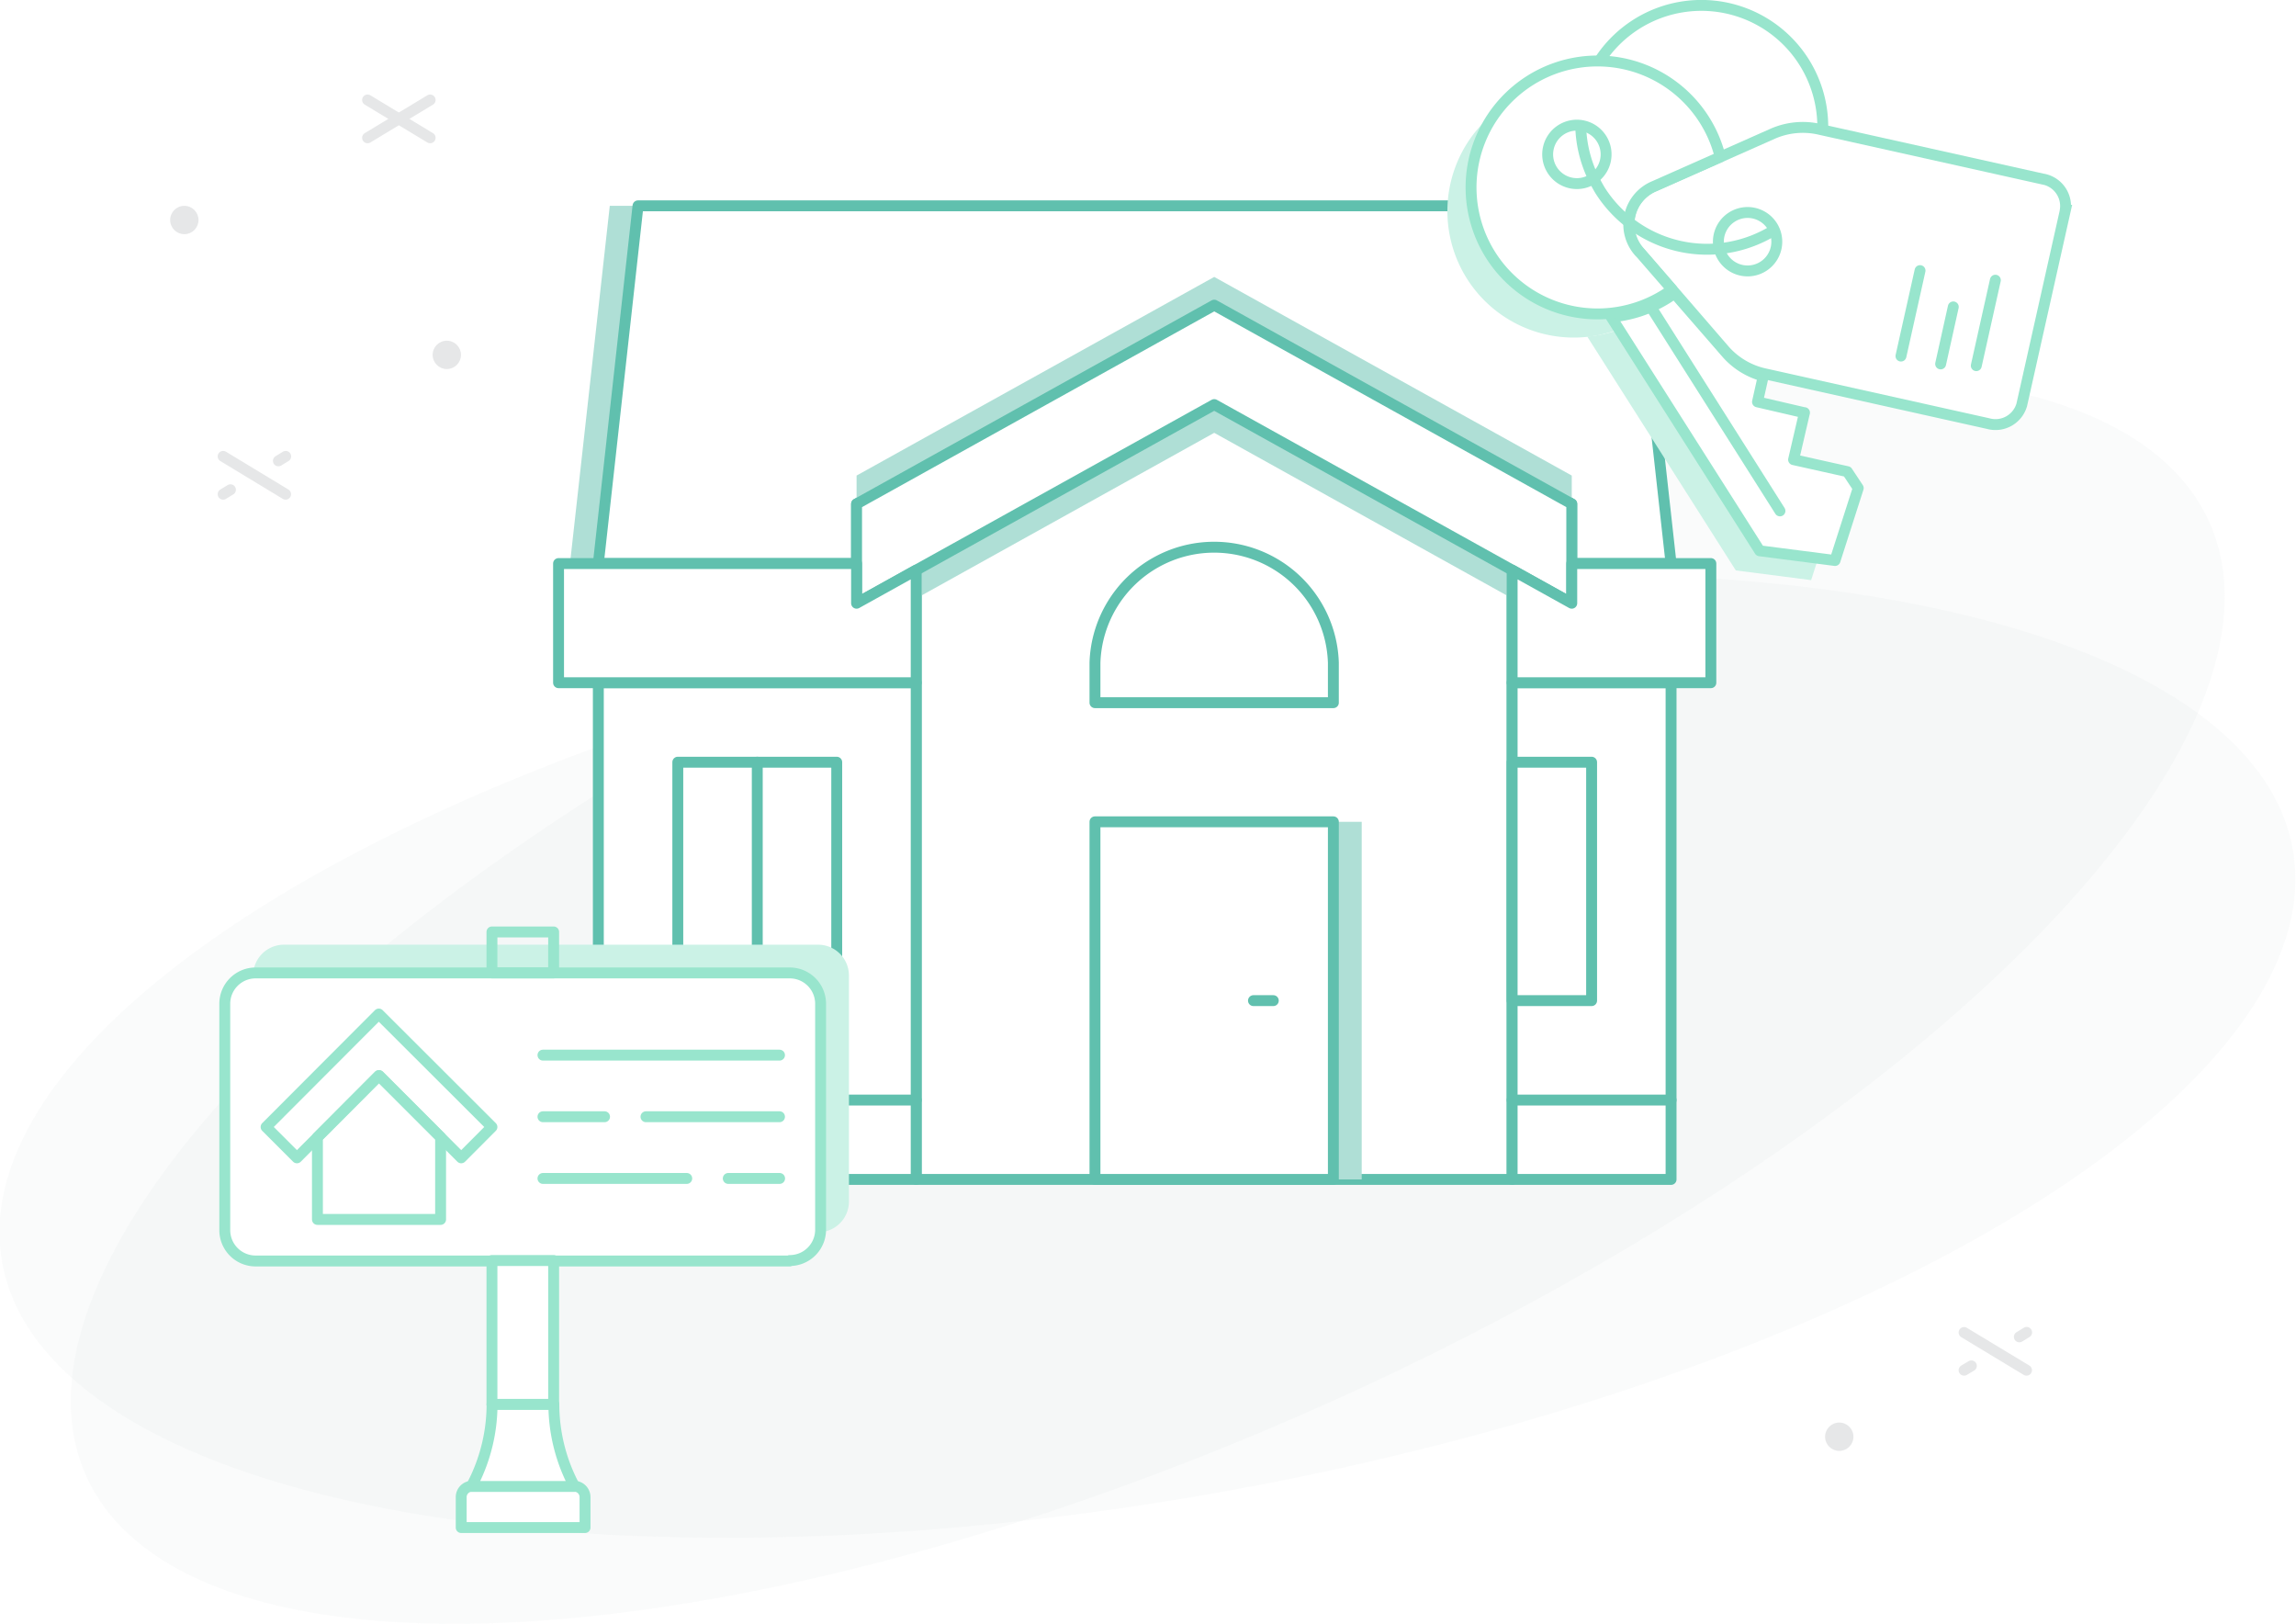 <svg id="d58d8d7d-ce56-4f3d-a962-8123b65303b0" data-name="Hero" xmlns="http://www.w3.org/2000/svg" viewBox="0 0 210.63 148.92">
  <defs>
    <style>
      .\30 87a6303-df19-4f55-9661-d13868e94e87 {
        fill: #d1d3d4;
        opacity: 0.1;
      }

      .\35 ba139ec-4ae4-442b-b625-e79d499510ad {
        fill: #afdfd6;
      }

      .\37 3b547f3-6b9c-4882-80d6-1cf766281397, .df9b5b68-6ed6-4935-bc27-79981be825cd, .fd48c01c-fe99-4649-94dd-da7827958abb {
        fill: #fff;
      }

      .fd48c01c-fe99-4649-94dd-da7827958abb {
        stroke: #60c0ae;
      }

      .\34 cbe7484-e77c-4d15-ad54-1d672916910a, .\39 586639d-20e7-4ed5-a2a6-e9b0288a2501, .c852e06e-3043-40f7-8ce6-b274b27f60c4, .df9b5b68-6ed6-4935-bc27-79981be825cd, .fd48c01c-fe99-4649-94dd-da7827958abb {
        stroke-linecap: round;
      }

      .\34 cbe7484-e77c-4d15-ad54-1d672916910a, .df9b5b68-6ed6-4935-bc27-79981be825cd, .fd48c01c-fe99-4649-94dd-da7827958abb {
        stroke-linejoin: round;
      }

      .b106d316-85be-48ab-9df6-2d34d3860638 {
        fill: #cbf2e6;
      }

      .\34 cbe7484-e77c-4d15-ad54-1d672916910a, .\37 2c82571-d5e4-4834-baff-28966abded1d, .\37 3b547f3-6b9c-4882-80d6-1cf766281397, .c852e06e-3043-40f7-8ce6-b274b27f60c4, .df9b5b68-6ed6-4935-bc27-79981be825cd {
        stroke: #98e5cd;
      }

      .\34 cbe7484-e77c-4d15-ad54-1d672916910a, .\37 2c82571-d5e4-4834-baff-28966abded1d, .\39 586639d-20e7-4ed5-a2a6-e9b0288a2501, .c852e06e-3043-40f7-8ce6-b274b27f60c4 {
        fill: none;
      }

      .\39 586639d-20e7-4ed5-a2a6-e9b0288a2501 {
        stroke: #e6e7e8;
        stroke-miterlimit: 10;
      }

      .d43dad39-b145-4800-861f-c19e29729458 {
        fill: #e6e7e8;
      }
    </style>
  </defs>
  <title>service1</title>
  <g id="163f035a-08a9-42a4-a485-e051cf7fd743" data-name="Purchase-IconIllustration">
    <ellipse class="087a6303-df19-4f55-9661-d13868e94e87" cx="455.5" cy="850.95" rx="106.76" ry="40.58" transform="translate(-658.9 -497.95) rotate(-24.19)"/>
    <ellipse class="087a6303-df19-4f55-9661-d13868e94e87" cx="455.5" cy="856.14" rx="106.76" ry="40.58" transform="translate(-495.18 -664.69) rotate(-10.24)"/>
    <g id="bc105ceb-6d14-43f3-be5a-7e49e38e3b36" data-name="27--House--(house,-home,-property,-real,-estate,-outline)">
      <polygon id="e7ebef0d-a0e1-4b36-9a95-404e5bf6177d" data-name="Stroke-275" class="5ba139ec-4ae4-442b-b625-e79d499510ad" points="75.98 46.22 108.79 27.99 141.59 46.22 141.59 51.69 150.71 51.69 147.06 18.88 55.94 18.88 52.29 51.69 75.98 51.69 75.98 46.22"/>
      <polygon id="0e73f895-1dad-4eee-98df-d32768c2c200" data-name="Stroke-246" class="fd48c01c-fe99-4649-94dd-da7827958abb" points="111.39 37.11 84.05 52.29 84.05 108.18 138.72 108.18 138.72 52.29 111.39 37.11"/>
      <polygon id="c174fccf-c81e-476e-845d-f43e9bd8ab3a" data-name="Stroke-275" class="fd48c01c-fe99-4649-94dd-da7827958abb" points="78.58 46.22 111.39 27.99 144.19 46.22 144.19 51.69 153.3 51.69 149.66 18.88 58.53 18.88 54.89 51.69 78.58 51.69 78.58 46.22"/>
      <polygon id="01eee959-6bf7-41eb-add3-93eff1a5cff5" data-name="Stroke-245" class="5ba139ec-4ae4-442b-b625-e79d499510ad" points="111.39 25.4 78.58 43.62 78.58 57.93 111.39 39.7 144.19 57.93 144.19 43.62 111.39 25.4"/>
      <polygon id="b2c85542-dd20-4af7-ab0f-89c7dcfaa2ea" data-name="Stroke-276" class="fd48c01c-fe99-4649-94dd-da7827958abb" points="138.72 108.18 153.3 108.18 153.3 62.62 138.72 62.62 138.72 108.18"/>
      <polygon id="b365af87-c272-4bc5-b8f1-138707068cae" data-name="Stroke-277" class="fd48c01c-fe99-4649-94dd-da7827958abb" points="54.89 108.18 84.05 108.18 84.05 62.62 54.89 62.62 54.89 108.18"/>
      <polygon id="22e3622f-7024-4f31-9246-d6e91897d543" data-name="Stroke-231" class="fd48c01c-fe99-4649-94dd-da7827958abb" points="62.18 91.78 76.76 91.78 76.76 69.91 62.18 69.91 62.18 91.78"/>
      <polygon id="1f489acc-51cf-481a-ac54-47069cae3c87" data-name="Stroke-232" class="fd48c01c-fe99-4649-94dd-da7827958abb" points="138.72 91.78 146.01 91.78 146.01 69.91 138.72 69.91 138.72 91.78"/>
      <path id="6bb607fd-c420-496b-b263-ba61d8671cde" data-name="Stroke-233" class="fd48c01c-fe99-4649-94dd-da7827958abb" d="M419.66,829.25v21.87" transform="translate(-350.19 -759.34)"/>
      <polygon id="5b391a42-9ba7-4d05-9696-98a1c11a1058" data-name="Stroke-245" class="fd48c01c-fe99-4649-94dd-da7827958abb" points="111.39 27.99 78.58 46.22 78.58 55.33 111.39 37.11 144.19 55.33 144.19 46.22 111.39 27.99"/>
      <polygon id="f7295aaf-1f13-4d05-8efd-69edc075425d" data-name="Stroke-278" class="fd48c01c-fe99-4649-94dd-da7827958abb" points="78.58 55.33 78.58 51.69 51.24 51.69 51.24 62.62 84.05 62.62 84.05 52.29 78.58 55.33"/>
      <polygon id="83762b5c-228b-4a31-9b40-f378f58051e3" data-name="Stroke-279" class="fd48c01c-fe99-4649-94dd-da7827958abb" points="144.19 51.69 144.19 55.33 138.72 52.29 138.72 62.62 156.95 62.62 156.95 51.69 144.19 51.69"/>
      <polygon id="808ae8b0-0789-4dd1-b4b9-7f4e83e51cf5" data-name="Stroke-280" class="5ba139ec-4ae4-442b-b625-e79d499510ad" points="103.05 108.18 124.92 108.18 124.92 75.38 103.05 75.38 103.05 108.18"/>
      <path id="53ba2e6e-230a-4c50-bf15-3e42a6385824" data-name="Stroke-282" class="fd48c01c-fe99-4649-94dd-da7827958abb" d="M405.08,860.24h29.16" transform="translate(-350.19 -759.34)"/>
      <path id="08819147-ea46-4133-bd3c-5e1d64a4640f" data-name="Stroke-283" class="fd48c01c-fe99-4649-94dd-da7827958abb" d="M488.91,860.24h14.58" transform="translate(-350.19 -759.34)"/>
      <path id="fe12c7b5-2f59-421d-8e8e-a4fa85ec2c5c" data-name="Stroke-284" class="fd48c01c-fe99-4649-94dd-da7827958abb" d="M472.51,823.79H450.64v-3.65a10.94,10.94,0,0,1,21.87,0v3.65h0Z" transform="translate(-350.19 -759.34)"/>
      <polygon id="c5cad594-b6fc-4a07-ac49-69e43954f9bb" data-name="Stroke-280" class="fd48c01c-fe99-4649-94dd-da7827958abb" points="100.45 108.18 122.32 108.18 122.32 75.38 100.45 75.38 100.45 108.18"/>
      <path id="9a20191a-5fa3-40a6-aa21-9971647d4249" data-name="Stroke-281" class="fd48c01c-fe99-4649-94dd-da7827958abb" d="M467,851.12h-1.82" transform="translate(-350.19 -759.34)"/>
    </g>
    <g id="7c90fd05-db8e-4cff-9002-70c955cc787b" data-name="33--House-Details--(house,-home,-property,-real,-estate,-outline)">
      <path id="56ee9656-a49a-491a-a3c4-90751d653d41" data-name="Stroke-513" class="b106d316-85be-48ab-9df6-2d34d3860638" d="M425.24,872.37h-49a2.83,2.83,0,0,1-2.83-2.83V848.82a2.83,2.83,0,0,1,2.83-2.83h49a2.83,2.83,0,0,1,2.83,2.83v20.72a2.83,2.83,0,0,1-2.83,2.83h0Z" transform="translate(-350.19 -759.34)"/>
      <path id="fac29634-5c6b-4473-b95c-5701a063af3b" data-name="Stroke-511" class="df9b5b68-6ed6-4935-bc27-79981be825cd" d="M403.8,899.45H392.5v-2.79a1,1,0,0,1,1-1h9.36a1,1,0,0,1,1,1v2.79h0Z" transform="translate(-350.19 -759.34)"/>
      <path id="dd35c46f-13a6-44b7-a5fa-d9b259cb882d" data-name="Stroke-512" class="df9b5b68-6ed6-4935-bc27-79981be825cd" d="M402.86,895.68h-9.42l0.2-.4a16,16,0,0,0,1.69-7.14H401a16,16,0,0,0,1.69,7.14l0.2,0.4h0Z" transform="translate(-350.19 -759.34)"/>
      <path id="8756851a-8b70-4175-b547-851aa23b8f8f" data-name="Stroke-513" class="df9b5b68-6ed6-4935-bc27-79981be825cd" d="M422.64,875h-49a2.83,2.83,0,0,1-2.83-2.83V851.41a2.83,2.83,0,0,1,2.83-2.83h49a2.83,2.83,0,0,1,2.83,2.83v20.72a2.83,2.83,0,0,1-2.83,2.83h0Z" transform="translate(-350.19 -759.34)"/>
      <polygon id="3615530b-8be4-4e44-8ed8-b9270ef2c970" data-name="Stroke-514" class="4cbe7484-e77c-4d15-ad54-1d672916910a" points="45.13 89.24 50.79 89.24 50.79 85.48 45.13 85.48 45.13 89.24"/>
      <polygon id="1b30195b-441a-4fd9-83d1-7e6a474f47b1" data-name="Stroke-515" class="df9b5b68-6ed6-4935-bc27-79981be825cd" points="45.13 128.81 50.79 128.81 50.79 115.62 45.13 115.62 45.13 128.81"/>
      <polygon id="53179e3d-598d-4294-a873-9dbb1d0a88ea" data-name="Stroke-516" class="4cbe7484-e77c-4d15-ad54-1d672916910a" points="34.75 93.01 24.41 103.37 27.24 106.2 34.75 98.66 34.77 98.68 34.79 98.66 42.31 106.2 45.13 103.37 34.75 93.01"/>
      <polygon id="3b88a118-91ab-4ec9-a071-73e73a3b152a" data-name="Stroke-517" class="4cbe7484-e77c-4d15-ad54-1d672916910a" points="34.76 98.66 29.12 104.31 29.12 111.85 40.42 111.85 40.42 104.31 34.76 98.66"/>
      <path id="9db34648-c89e-492f-b302-159cee5c1a1b" data-name="Stroke-518" class="4cbe7484-e77c-4d15-ad54-1d672916910a" d="M400,856.12H421.7" transform="translate(-350.19 -759.34)"/>
      <path id="41a4b82d-a659-4f4c-aa7c-70a92d41bf81" data-name="Stroke-519" class="4cbe7484-e77c-4d15-ad54-1d672916910a" d="M409.45,861.77H421.7" transform="translate(-350.19 -759.34)"/>
      <path id="ec92a41f-eab3-4a7c-87a1-0afebe5169d8" data-name="Stroke-520" class="4cbe7484-e77c-4d15-ad54-1d672916910a" d="M400,861.77h5.65" transform="translate(-350.19 -759.34)"/>
      <path id="35f09005-e0b6-447e-9423-6e33abddcd67" data-name="Stroke-521" class="4cbe7484-e77c-4d15-ad54-1d672916910a" d="M417,867.43h4.71" transform="translate(-350.19 -759.34)"/>
      <path id="a8b563c5-a4a7-4b78-944c-918e81d938e6" data-name="Stroke-522" class="4cbe7484-e77c-4d15-ad54-1d672916910a" d="M400,867.43h13.19" transform="translate(-350.19 -759.34)"/>
    </g>
    <g id="9bb169cd-9389-43d5-b7bb-706d3e73b68d" data-name="1--House-Keys--(house,-home,-property,-real,-estate,-outline)">
      <path id="72e37f6d-8180-448d-8e48-faf5cb7b0e5e" data-name="Stroke-8" class="b106d316-85be-48ab-9df6-2d34d3860638" d="M513.54,799l-4.31-1,0.53-2.37a6.82,6.82,0,0,1-3.29-2l-4.87-5.6c-0.19.14-.37,0.29-0.58,0.42a11.54,11.54,0,0,1-5.22,1.76l13.63,21.45,6.91,0.89,2.13-6.64-1-1.51-4.93-1.1,1-4.31h0Z" transform="translate(-350.19 -759.34)"/>
      <path id="d6e7c97e-c61b-48e2-a6ac-4e2060910d44" data-name="Stroke-4" class="b106d316-85be-48ab-9df6-2d34d3860638" d="M498.47,784.69a3.79,3.79,0,0,1,1.36-6.12l6-2.66a11.6,11.6,0,1,0-5,12.56c0.2-.13.39-0.27,0.58-0.41l-2.92-3.36h0Z" transform="translate(-350.19 -759.34)"/>
      <path id="c8a6aa21-c693-4116-95f4-475b66d6ec3a" data-name="Stroke-8" class="df9b5b68-6ed6-4935-bc27-79981be825cd" d="M515.73,797.2l-4.31-1,0.53-2.37a6.82,6.82,0,0,1-3.29-2l-4.87-5.6c-0.19.14-.37,0.29-0.58,0.42a11.54,11.54,0,0,1-5.22,1.76l13.63,21.45,6.91,0.89,2.13-6.64-1-1.51-4.93-1.1,1-4.31h0Z" transform="translate(-350.19 -759.34)"/>
      <path id="7a0b3fb9-42a6-4497-80cb-4044f4a6fb7e" data-name="Stroke-1" class="4cbe7484-e77c-4d15-ad54-1d672916910a" d="M501.48,787.25l12,18.95" transform="translate(-350.19 -759.34)"/>
      <path id="bf5d2b08-4d9d-4306-aa26-093aeb7a9a2e" data-name="Stroke-2" class="73b547f3-6b9c-4882-80d6-1cf766281397" d="M539.66,778.63l-4,17.85a2.51,2.51,0,0,1-3.09,1.71l-20.47-4.56a6.87,6.87,0,0,1-3.69-2.16l-7.78-9A3.79,3.79,0,0,1,502,776.4l10.85-4.81a6.87,6.87,0,0,1,4.26-.39l20.47,4.56a2.51,2.51,0,0,1,2.07,2.87h0Z" transform="translate(-350.19 -759.34)"/>
      <path id="b915001d-769d-41c9-b7e1-939668f667cf" data-name="Stroke-4" class="df9b5b68-6ed6-4935-bc27-79981be825cd" d="M500.64,782.52A3.79,3.79,0,0,1,502,776.4l6-2.66a11.6,11.6,0,1,0-5,12.56c0.2-.13.39-0.27,0.58-0.41l-2.92-3.36h0Z" transform="translate(-350.19 -759.34)"/>
      <path id="4b999166-359e-4668-aaaf-8fa682261def" data-name="Stroke-6" class="72c82571-d5e4-4834-baff-28966abded1d" d="M513,780.41a11.63,11.63,0,0,1-16-3.57c-0.16-.26-0.3-0.52-0.44-0.78a11.51,11.51,0,0,1-1.35-4.9" transform="translate(-350.19 -759.34)"/>
      <path id="660aa933-95ce-40ee-95ae-41f2a318364d" data-name="Stroke-10" class="72c82571-d5e4-4834-baff-28966abded1d" d="M512.77,780.07a2.68,2.68,0,1,1-3.7-.82,2.68,2.68,0,0,1,3.7.82h0Z" transform="translate(-350.19 -759.34)"/>
      <path id="64ae07ec-115b-406b-b0a5-e6a70711bd3a" data-name="Stroke-12" class="72c82571-d5e4-4834-baff-28966abded1d" d="M497.11,772.06a2.68,2.68,0,1,1-3.7-.82,2.68,2.68,0,0,1,3.7.82h0Z" transform="translate(-350.19 -759.34)"/>
      <path id="741a3eac-c792-4a10-a8d2-e88c473ae50f" data-name="Stroke-14" class="72c82571-d5e4-4834-baff-28966abded1d" d="M517.4,771.41a11.14,11.14,0,0,0-20.54-6.4" transform="translate(-350.19 -759.34)"/>
      <path id="2d2a1bb5-103a-4993-a3b9-22b8cc927d25" data-name="Stroke-16" class="c852e06e-3043-40f7-8ce6-b274b27f60c4" d="M531.49,792.88l1.75-7.84" transform="translate(-350.19 -759.34)"/>
      <path id="8ac98912-6466-4ba3-bc20-7fb969f7ff9a" data-name="Stroke-18" class="c852e06e-3043-40f7-8ce6-b274b27f60c4" d="M528.22,792.72l1.16-5.23" transform="translate(-350.19 -759.34)"/>
      <path id="0218ae0f-f884-491f-8acb-c60f3b81d299" data-name="Stroke-20" class="c852e06e-3043-40f7-8ce6-b274b27f60c4" d="M524.58,792l1.75-7.84" transform="translate(-350.19 -759.34)"/>
    </g>
    <g>
      <line class="9586639d-20e7-4ed5-a2a6-e9b0288a2501" x1="39.46" y1="9.17" x2="33.72" y2="12.64"/>
      <line class="9586639d-20e7-4ed5-a2a6-e9b0288a2501" x1="33.72" y1="9.17" x2="39.46" y2="12.64"/>
    </g>
    <g>
      <line class="9586639d-20e7-4ed5-a2a6-e9b0288a2501" x1="180.85" y1="125.28" x2="180.18" y2="125.68"/>
      <line class="9586639d-20e7-4ed5-a2a6-e9b0288a2501" x1="185.92" y1="122.21" x2="185.25" y2="122.62"/>
      <line class="9586639d-20e7-4ed5-a2a6-e9b0288a2501" x1="180.18" y1="122.22" x2="185.91" y2="125.68"/>
    </g>
    <g>
      <line class="9586639d-20e7-4ed5-a2a6-e9b0288a2501" x1="21.14" y1="44.92" x2="20.47" y2="45.33"/>
      <line class="9586639d-20e7-4ed5-a2a6-e9b0288a2501" x1="26.21" y1="41.86" x2="25.54" y2="42.27"/>
      <line class="9586639d-20e7-4ed5-a2a6-e9b0288a2501" x1="20.47" y1="41.86" x2="26.2" y2="45.33"/>
    </g>
    <circle class="d43dad39-b145-4800-861f-c19e29729458" cx="16.91" cy="20.18" r="1.3"/>
    <circle class="d43dad39-b145-4800-861f-c19e29729458" cx="168.73" cy="131.78" r="1.3"/>
    <circle class="d43dad39-b145-4800-861f-c19e29729458" cx="40.99" cy="32.55" r="1.3"/>
  </g>
</svg>